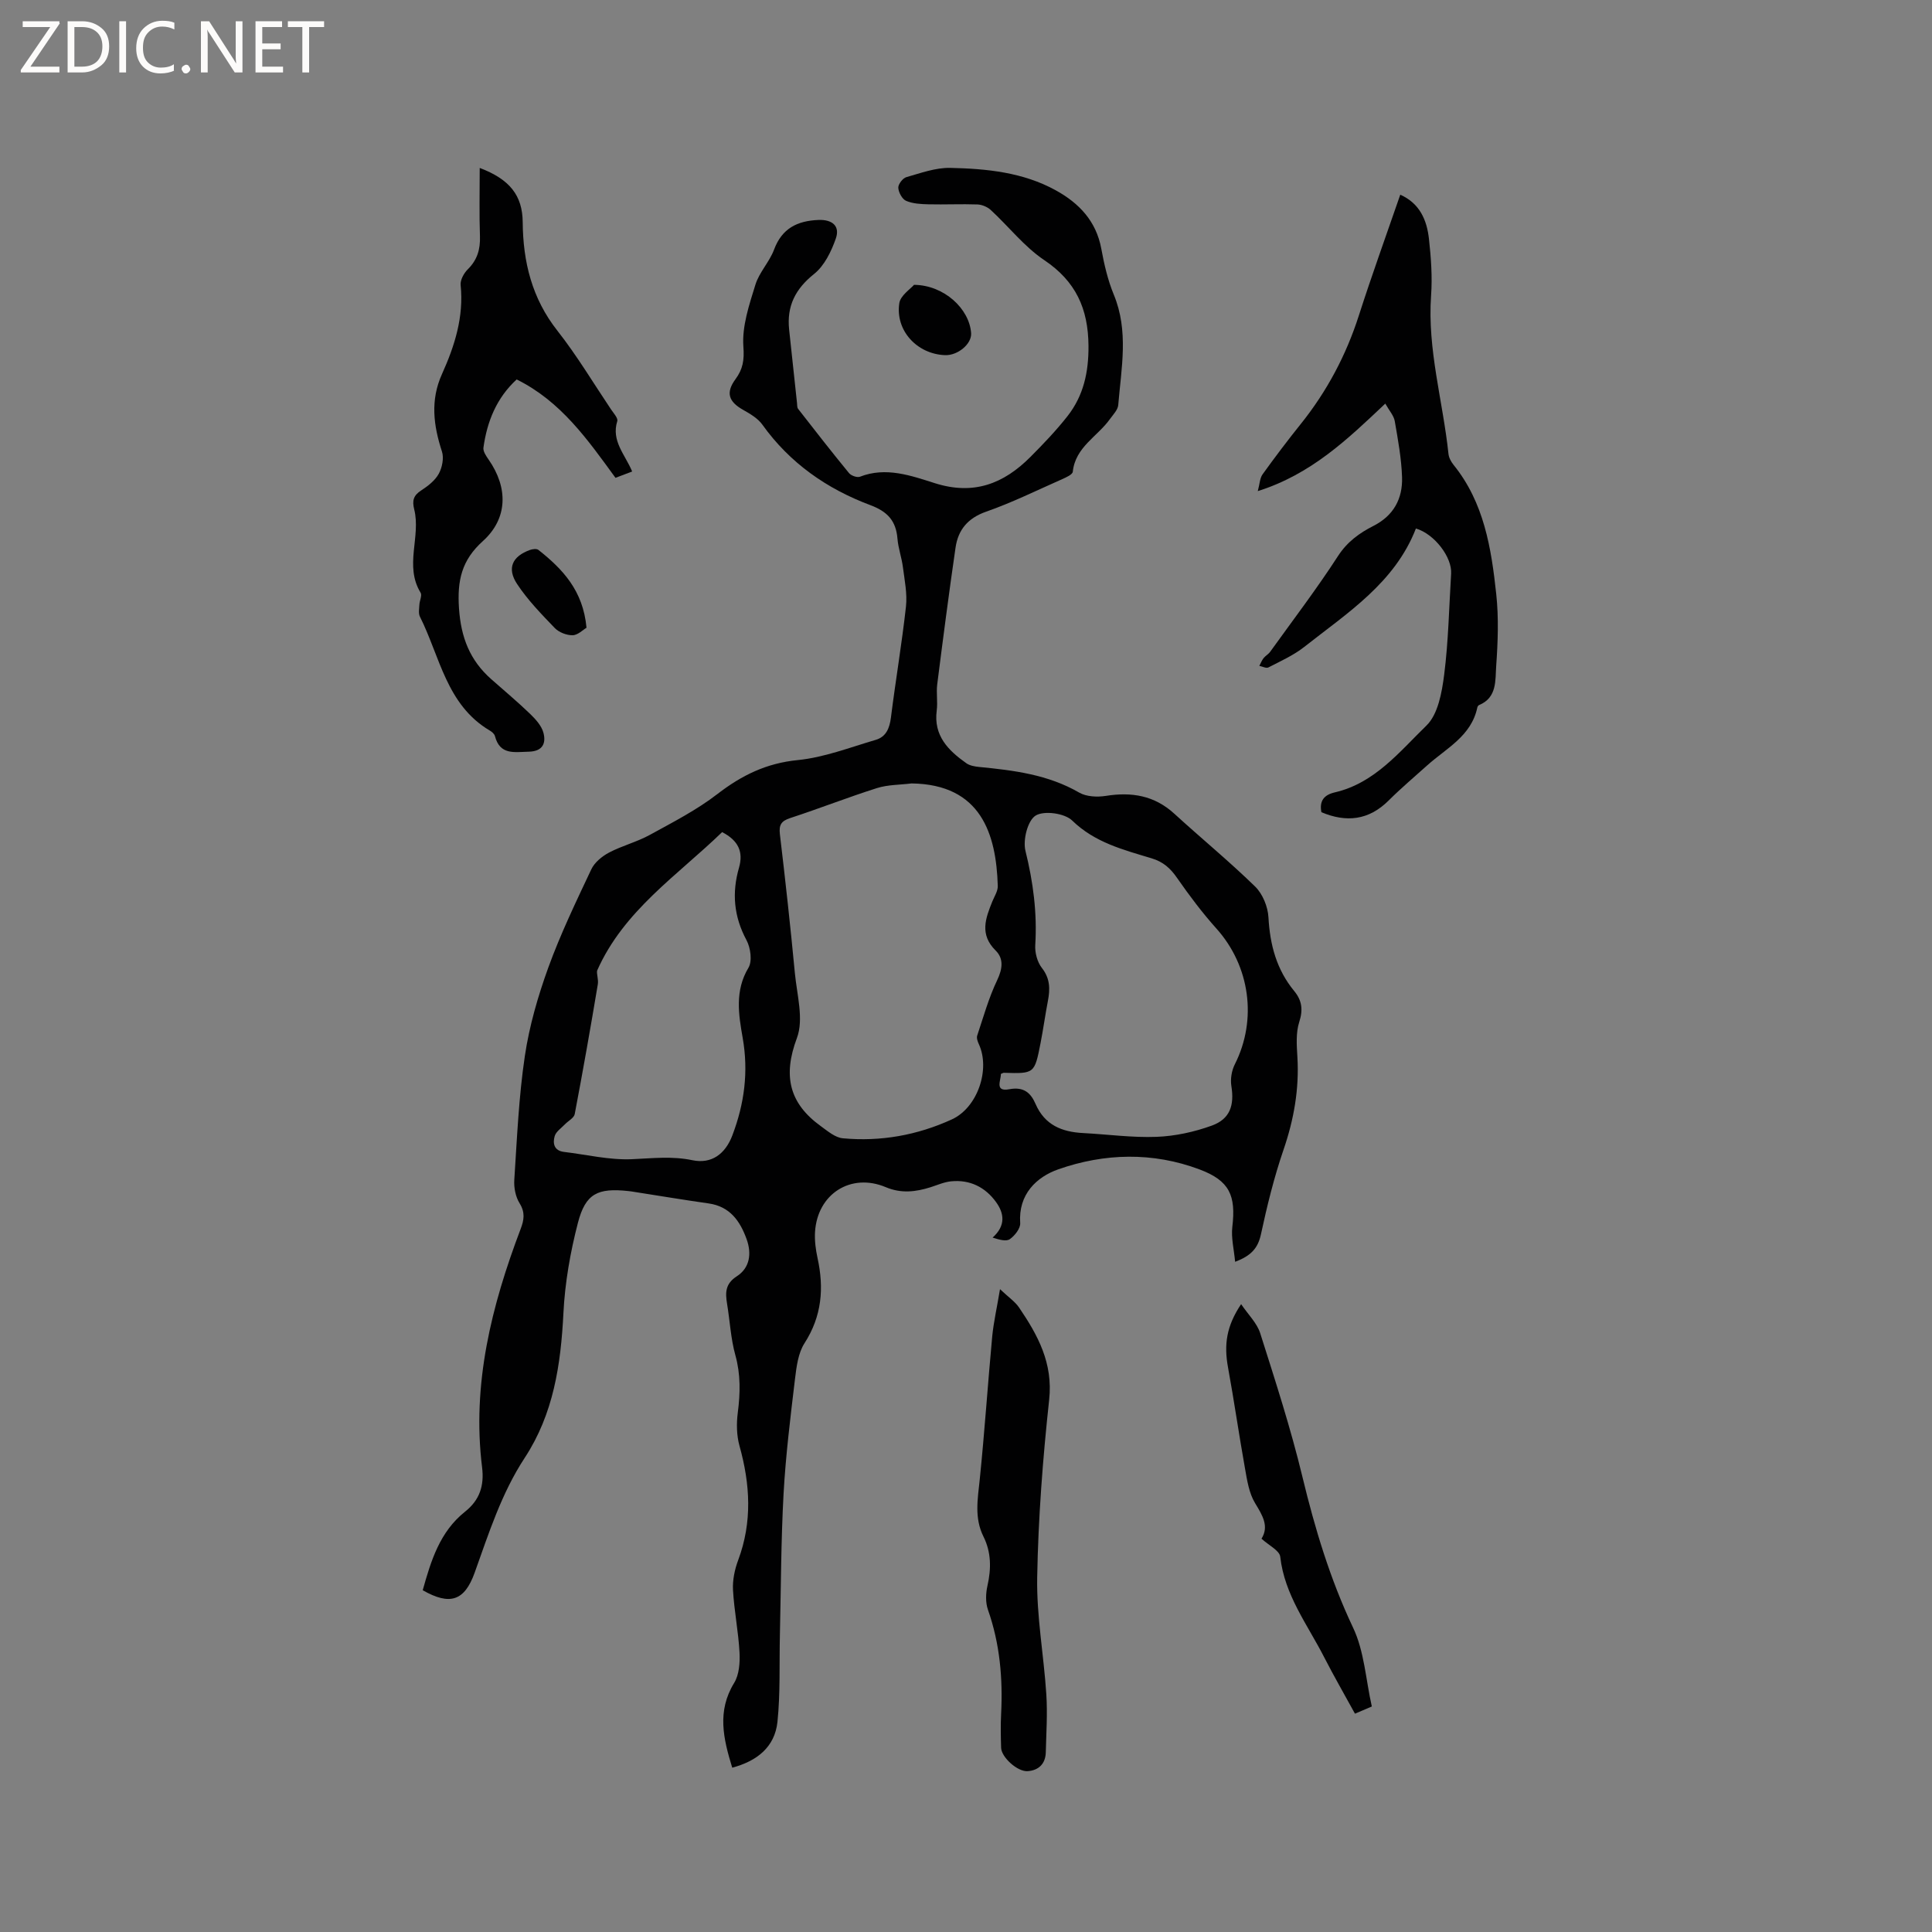 <svg enable-background="new 0 0 400 400" viewBox="0 0 400 400" xmlns="http://www.w3.org/2000/svg"><rect x="0" y="0" width="400" height="400" fill="#808080" stroke="none"/><g fill="#fcfbfa"><path d="m12.4 4.8-6.1 9h6v1.2h-8v-.5l6.1-8.9h-5.7v-1.2h7.6v.4z"/><path d="m14 15v-10.6h3c1.6 0 2.9.5 4 1.4s1.6 2.2 1.6 3.8-.5 3-1.6 3.9-2.4 1.5-4 1.5zm1.4-9.4v8.2h1.6c1.3 0 2.4-.4 3.1-1.1s1.1-1.8 1.1-3.1-.4-2.3-1.2-3-1.8-1-3.1-1z"/><path d="m26.1 4.4v10.6h-1.4v-10.6z"/><path d="m36.1 14.6c-.8.4-1.8.6-2.9.6-1.5 0-2.7-.5-3.6-1.4s-1.4-2.2-1.4-3.8c0-1.7.5-3.1 1.5-4.1s2.3-1.6 3.9-1.6c1 0 1.8.1 2.5.4v1.4c-.8-.4-1.6-.6-2.5-.6-1.2 0-2.1.4-2.9 1.2s-1.1 1.8-1.1 3.2c0 1.3.3 2.3 1 3s1.6 1.1 2.7 1.1c1 0 2-.2 2.7-.7v1.3z"/><path d="m37.6 14.3c0-.2.1-.5.3-.6s.4-.3.6-.3c.3 0 .5.1.6.3s.3.4.3.6-.1.4-.3.6-.4.3-.6.3c-.3 0-.5-.1-.6-.3s-.3-.4-.3-.6z"/><path d="m50.2 15h-1.6l-5.3-8.2c-.2-.2-.3-.5-.4-.7 0 .2.1.7.1 1.5v7.4h-1.4v-10.6h1.7l5.2 8.1c.2.4.4.6.4.7 0-.3-.1-.8-.1-1.5v-7.3h1.4z"/><path d="m58.6 15h-5.7v-10.6h5.5v1.2h-4.1v3.4h3.8v1.2h-3.8v3.6h4.3z"/><path d="m67.1 5.6h-3.1v9.4h-1.4v-9.4h-3v-1.2h7.5z"/></g><path d="m151.6 365.98c-1.85-6.02-3.19-11.7.4-17.55 1.04-1.7 1.22-4.2 1.11-6.29-.23-4.33-1.11-8.63-1.35-12.96-.11-2.04.35-4.25 1.08-6.19 2.94-7.89 2.48-15.7.26-23.65-.6-2.16-.64-4.62-.35-6.86.52-4.03.61-7.9-.5-11.9-.96-3.45-1.13-7.1-1.72-10.66-.38-2.3-.38-4.13 2.02-5.68 2.71-1.75 3.1-4.71 2.03-7.68-1.35-3.75-3.45-6.77-7.85-7.4-5.12-.73-10.23-1.58-15.34-2.38-.42-.07-.84-.14-1.26-.18-6.36-.69-8.9.48-10.48 6.58-1.58 6.09-2.69 12.42-3 18.7-.54 10.64-2.04 20.84-8.02 29.96-4.81 7.33-7.44 15.63-10.37 23.8-2.1 5.84-5.13 6.8-10.74 3.6 1.7-6.06 3.51-12.09 8.77-16.27 3.02-2.4 3.99-5.36 3.52-9.18-2.13-17.2 1.95-33.44 7.98-49.34.71-1.87.97-3.42-.21-5.32-.84-1.34-1.21-3.25-1.1-4.86.56-8.55.92-17.15 2.18-25.61.92-6.22 2.71-12.39 4.85-18.31 2.52-6.95 5.75-13.66 8.91-20.36.67-1.43 2.21-2.69 3.65-3.46 2.7-1.43 5.76-2.19 8.44-3.66 4.79-2.63 9.73-5.16 14.03-8.48 5.02-3.87 10.13-6.38 16.6-7.02 5.48-.54 10.81-2.62 16.17-4.19 2.15-.63 2.87-2.41 3.15-4.63.96-7.66 2.26-15.29 3.11-22.96.29-2.66-.28-5.44-.63-8.15-.25-1.99-.97-3.93-1.13-5.92-.3-3.69-2.06-5.61-5.62-6.94-8.98-3.36-16.66-8.7-22.35-16.66-.93-1.3-2.51-2.23-3.96-3.05-3.05-1.71-3.66-3.57-1.61-6.36 1.53-2.08 1.85-3.92 1.64-6.74-.31-4.21 1.2-8.66 2.49-12.83.79-2.57 2.91-4.71 3.86-7.26 1.64-4.4 4.8-5.96 9.18-6.14 2.8-.12 4.53 1.2 3.61 3.84-.93 2.67-2.37 5.64-4.49 7.33-3.9 3.11-5.69 6.67-5.18 11.52.53 5.06 1.08 10.12 1.63 15.18.05.42 0 .94.23 1.24 3.48 4.47 6.96 8.94 10.55 13.31.44.53 1.66.96 2.25.74 5.41-2.11 10.61-.21 15.52 1.34 8.04 2.55 14.25.11 19.77-5.43 2.69-2.7 5.34-5.47 7.69-8.46 3.31-4.23 4.38-9.07 4.34-14.56-.06-7.7-2.63-13.36-9.18-17.75-4.13-2.78-7.33-6.93-11.05-10.36-.69-.64-1.81-1.11-2.75-1.15-3.38-.12-6.77.05-10.15-.03-1.56-.04-3.24-.12-4.63-.72-.82-.35-1.56-1.74-1.62-2.7-.04-.72.92-1.99 1.66-2.2 2.99-.85 6.08-1.99 9.11-1.92 7.53.16 15.07.91 21.85 4.65 4.8 2.65 8.35 6.35 9.41 12.08.59 3.22 1.34 6.48 2.58 9.49 3.14 7.56 1.56 15.23.93 22.87-.08 1.01-1.05 1.98-1.71 2.9-2.57 3.62-7.16 5.79-7.7 10.91-.06.59-1.36 1.17-2.19 1.54-5.23 2.31-10.38 4.86-15.76 6.74-3.82 1.34-5.8 3.78-6.33 7.47-1.37 9.42-2.59 18.85-3.79 28.29-.22 1.77.13 3.62-.1 5.4-.69 5.22 2.39 8.27 6.13 10.92.71.5 1.75.68 2.66.77 7.18.7 14.26 1.58 20.71 5.31 1.49.86 3.73.96 5.51.68 5.34-.85 10.05-.09 14.18 3.69 5.54 5.07 11.36 9.84 16.73 15.08 1.56 1.52 2.64 4.18 2.76 6.38.31 5.68 1.68 10.82 5.33 15.25 1.59 1.93 1.87 3.85 1.05 6.39-.72 2.23-.54 4.82-.39 7.23.4 6.66-.72 12.99-2.89 19.3-1.95 5.69-3.39 11.58-4.66 17.47-.62 2.86-2.05 4.44-5.34 5.67-.24-2.6-.85-4.97-.58-7.23.77-6.5-.57-9.56-6.78-11.89-9.68-3.64-19.7-3.38-29.26-.02-4.45 1.56-8.3 5.14-7.88 11.12.08 1.09-1.11 2.61-2.14 3.33-.77.54-2.21.11-3.57-.32 2.8-2.51 2.36-5.07.72-7.34-2.22-3.09-5.42-4.7-9.31-4.31-1.44.14-2.84.77-4.25 1.22-3.1.98-6.11 1.33-9.28-.01-7.23-3.04-14.18 1.4-14.65 9.31-.1 1.77.14 3.61.52 5.35 1.37 6.25.9 12.05-2.69 17.64-1.33 2.06-1.67 4.9-1.98 7.45-.94 7.88-1.92 15.78-2.36 23.7-.53 9.72-.54 19.48-.76 29.22-.14 6.03.11 12.1-.51 18.08-.57 5.15-4.19 8.06-9.36 9.44zm37.14-203.78c-2.39.3-4.9.25-7.16.96-6.03 1.91-11.94 4.24-17.95 6.2-1.89.62-2.39 1.41-2.16 3.38 1.14 9.56 2.19 19.14 3.1 28.73.43 4.5 1.88 9.56.42 13.45-2.94 7.83-1.59 13.53 4.98 18.26 1.4 1.01 2.95 2.35 4.53 2.49 7.83.73 15.43-.64 22.57-3.91 5.34-2.45 8-10.37 5.59-15.58-.25-.54-.51-1.27-.34-1.77 1.29-3.87 2.39-7.83 4.14-11.49 1.12-2.35 1.36-4.46-.32-6.12-3.37-3.33-2.1-6.66-.69-10.16.43-1.06 1.16-2.15 1.13-3.21-.32-10.73-3.44-21.03-17.84-21.23zm18.48 60.15c.03 1.34-1.37 3.75 1.77 3.16 3.04-.56 4.44.82 5.41 3.05 1.91 4.39 5.47 5.8 9.87 6.03 5.08.26 10.16.98 15.22.78 3.83-.15 7.77-1.01 11.39-2.32 3.81-1.38 4.7-4.22 4.06-8.21-.23-1.44.06-3.19.72-4.49 4.68-9.27 3.13-20.37-3.82-28.11-2.94-3.28-5.61-6.84-8.13-10.46-1.39-2.01-2.86-3.35-5.3-4.08-5.83-1.77-11.72-3.24-16.43-7.82-1.56-1.52-5.84-2.1-7.57-1.02-1.65 1.03-2.66 5.05-2.1 7.3 1.6 6.46 2.44 12.86 2.03 19.5-.1 1.57.42 3.53 1.37 4.74 1.71 2.18 1.72 4.36 1.25 6.81-.56 2.91-.96 5.86-1.53 8.77-1.24 6.33-1.27 6.32-7.59 6.13-.09-.02-.19.06-.62.24zm-57.71-50.07c-9.32 9.02-20.38 16.25-25.88 28.67-.15.67.31 1.81.14 2.85-1.5 8.97-3.08 17.93-4.78 26.86-.15.81-1.36 1.41-2.05 2.14-.75.78-1.83 1.49-2.1 2.43-.43 1.48-.14 3.01 1.92 3.26 4.69.56 9.4 1.71 14.06 1.51 4.21-.18 8.3-.68 12.53.21 3.98.83 6.82-1.3 8.28-5.15 2.49-6.57 3.37-13.16 2.13-20.21-.84-4.77-1.66-9.73 1.2-14.49.82-1.37.44-4.14-.41-5.72-2.63-4.89-3.05-9.81-1.54-15.02.92-3.24-.12-5.59-3.5-7.34z" fill="#010102"/><path d="m289.91 40.31c4.05 1.8 5.51 5.27 5.94 9.15.43 3.89.72 7.86.44 11.74-.79 11.17 2.45 21.84 3.6 32.77.08.79.54 1.63 1.05 2.27 6.32 7.81 7.82 17.26 8.84 26.75.53 4.92.34 9.95-.01 14.9-.21 2.95.22 6.54-3.55 8.09-.17.07-.32.32-.36.51-1.24 5.91-6.4 8.41-10.36 11.96-2.68 2.41-5.44 4.74-7.99 7.28-4.14 4.13-8.79 4.59-13.93 2.43-.46-2.4.59-3.6 2.79-4.11 8.24-1.91 13.37-8.4 18.96-13.83 2.4-2.33 3.2-6.86 3.67-10.53.88-6.92 1.01-13.94 1.44-20.92.21-3.41-3.45-8.22-7.29-9.35-4.36 11.24-14.18 17.47-23.11 24.51-2.22 1.75-4.89 2.94-7.42 4.25-.45.24-1.25-.19-1.89-.32.29-.54.51-1.13.88-1.6.39-.49 1-.81 1.36-1.31 4.73-6.58 9.65-13.03 14.05-19.83 1.92-2.96 4.44-4.77 7.34-6.24 4.19-2.13 6.06-5.65 5.92-10.07-.13-3.89-.84-7.77-1.51-11.62-.2-1.15-1.14-2.16-1.96-3.63-7.82 7.39-15.3 14.61-26.4 18.12.41-1.5.42-2.68.99-3.47 2.54-3.53 5.16-7 7.88-10.39 5.43-6.77 9.42-14.26 12.07-22.54 2.67-8.32 5.66-16.56 8.56-24.97z" fill="#010102"/><path d="m99.32 34.77c6.25 2.36 8.85 5.73 8.9 11.22.07 8.27 1.92 15.8 7.19 22.49 4.05 5.15 7.43 10.82 11.09 16.27.52.78 1.49 1.82 1.3 2.44-1.29 4.12 1.65 6.95 3.08 10.43-1.19.45-2.25.86-3.45 1.31-5.73-7.86-11.26-15.82-20.46-20.37-4.15 3.81-6.13 8.69-6.88 14.13-.1.76.56 1.73 1.07 2.46 4.08 5.85 3.98 12.22-1.19 16.88-4.39 3.95-5.33 8.15-4.94 13.92.41 6.07 2.27 10.77 6.68 14.67 2.69 2.38 5.45 4.68 8.03 7.17 1.15 1.11 2.4 2.48 2.78 3.95.56 2.16-.17 3.83-3.07 3.89-2.98.07-5.95.74-6.98-3.24-.12-.45-.63-.88-1.07-1.14-8.98-5.31-10.31-15.32-14.46-23.58-.34-.68-.15-1.65-.11-2.48.04-.84.6-1.92.25-2.48-3.41-5.56.09-11.6-1.32-17.24-.46-1.84-.16-2.89 1.44-3.93 1.4-.91 2.87-2.05 3.64-3.45.71-1.29 1.1-3.26.66-4.61-1.76-5.4-2.44-10.62.01-16.04 2.62-5.81 4.54-11.83 3.86-18.41-.11-1.05.67-2.47 1.48-3.27 1.96-1.94 2.61-4.13 2.52-6.83-.16-4.55-.05-9.11-.05-14.16z" fill="#010102"/><path d="m207.04 266.91c1.78 1.68 3.12 2.58 3.96 3.82 3.89 5.73 7.04 11.5 6.22 19.05-1.32 12.2-2.26 24.48-2.48 36.75-.15 8.07 1.37 16.17 1.89 24.27.26 3.98-.01 7.99-.11 11.99-.06 2.39-1.48 3.75-3.76 3.91-2.11.15-5.43-2.89-5.49-4.84-.07-2.33-.12-4.66 0-6.99.37-7.36-.25-14.55-2.72-21.57-.53-1.5-.47-3.4-.11-4.98.8-3.54.8-6.93-.83-10.2-1.91-3.84-1.19-7.75-.77-11.77 1.01-9.88 1.67-19.8 2.59-29.69.3-3 .98-5.95 1.61-9.75z" fill="#010102"/><path d="m284.02 353.31c-1.28.55-2.22.95-3.49 1.49-2.17-3.96-4.37-7.78-6.38-11.7-3.44-6.73-8.2-12.86-9.09-20.79-.14-1.29-2.38-2.36-3.88-3.74 1.61-2.58.21-4.82-1.34-7.38-1.24-2.05-1.64-4.69-2.07-7.13-1.25-6.97-2.25-13.98-3.52-20.94-.87-4.74-.33-8.57 2.71-13.11 1.47 2.17 3.28 3.91 3.95 6.01 3.13 9.86 6.33 19.72 8.75 29.77 2.59 10.73 5.72 21.14 10.47 31.18 2.34 4.91 2.64 10.79 3.89 16.34z" fill="#010102"/><path d="m189.24 58.97c6.24.06 11.47 4.97 11.82 10.01.15 2.22-2.77 4.67-5.44 4.55-5.76-.24-10.28-5.09-9.43-10.75.23-1.6 2.31-2.94 3.05-3.81z" fill="#010102"/><path d="m121.43 129.97c-.73.42-1.79 1.53-2.88 1.55-1.24.02-2.83-.6-3.69-1.49-2.77-2.88-5.6-5.79-7.79-9.1-2.18-3.28-1-5.76 2.66-7.07.53-.19 1.38-.29 1.74-.01 4.99 3.95 9.26 8.4 9.96 16.12z" fill="#010102"/></svg>